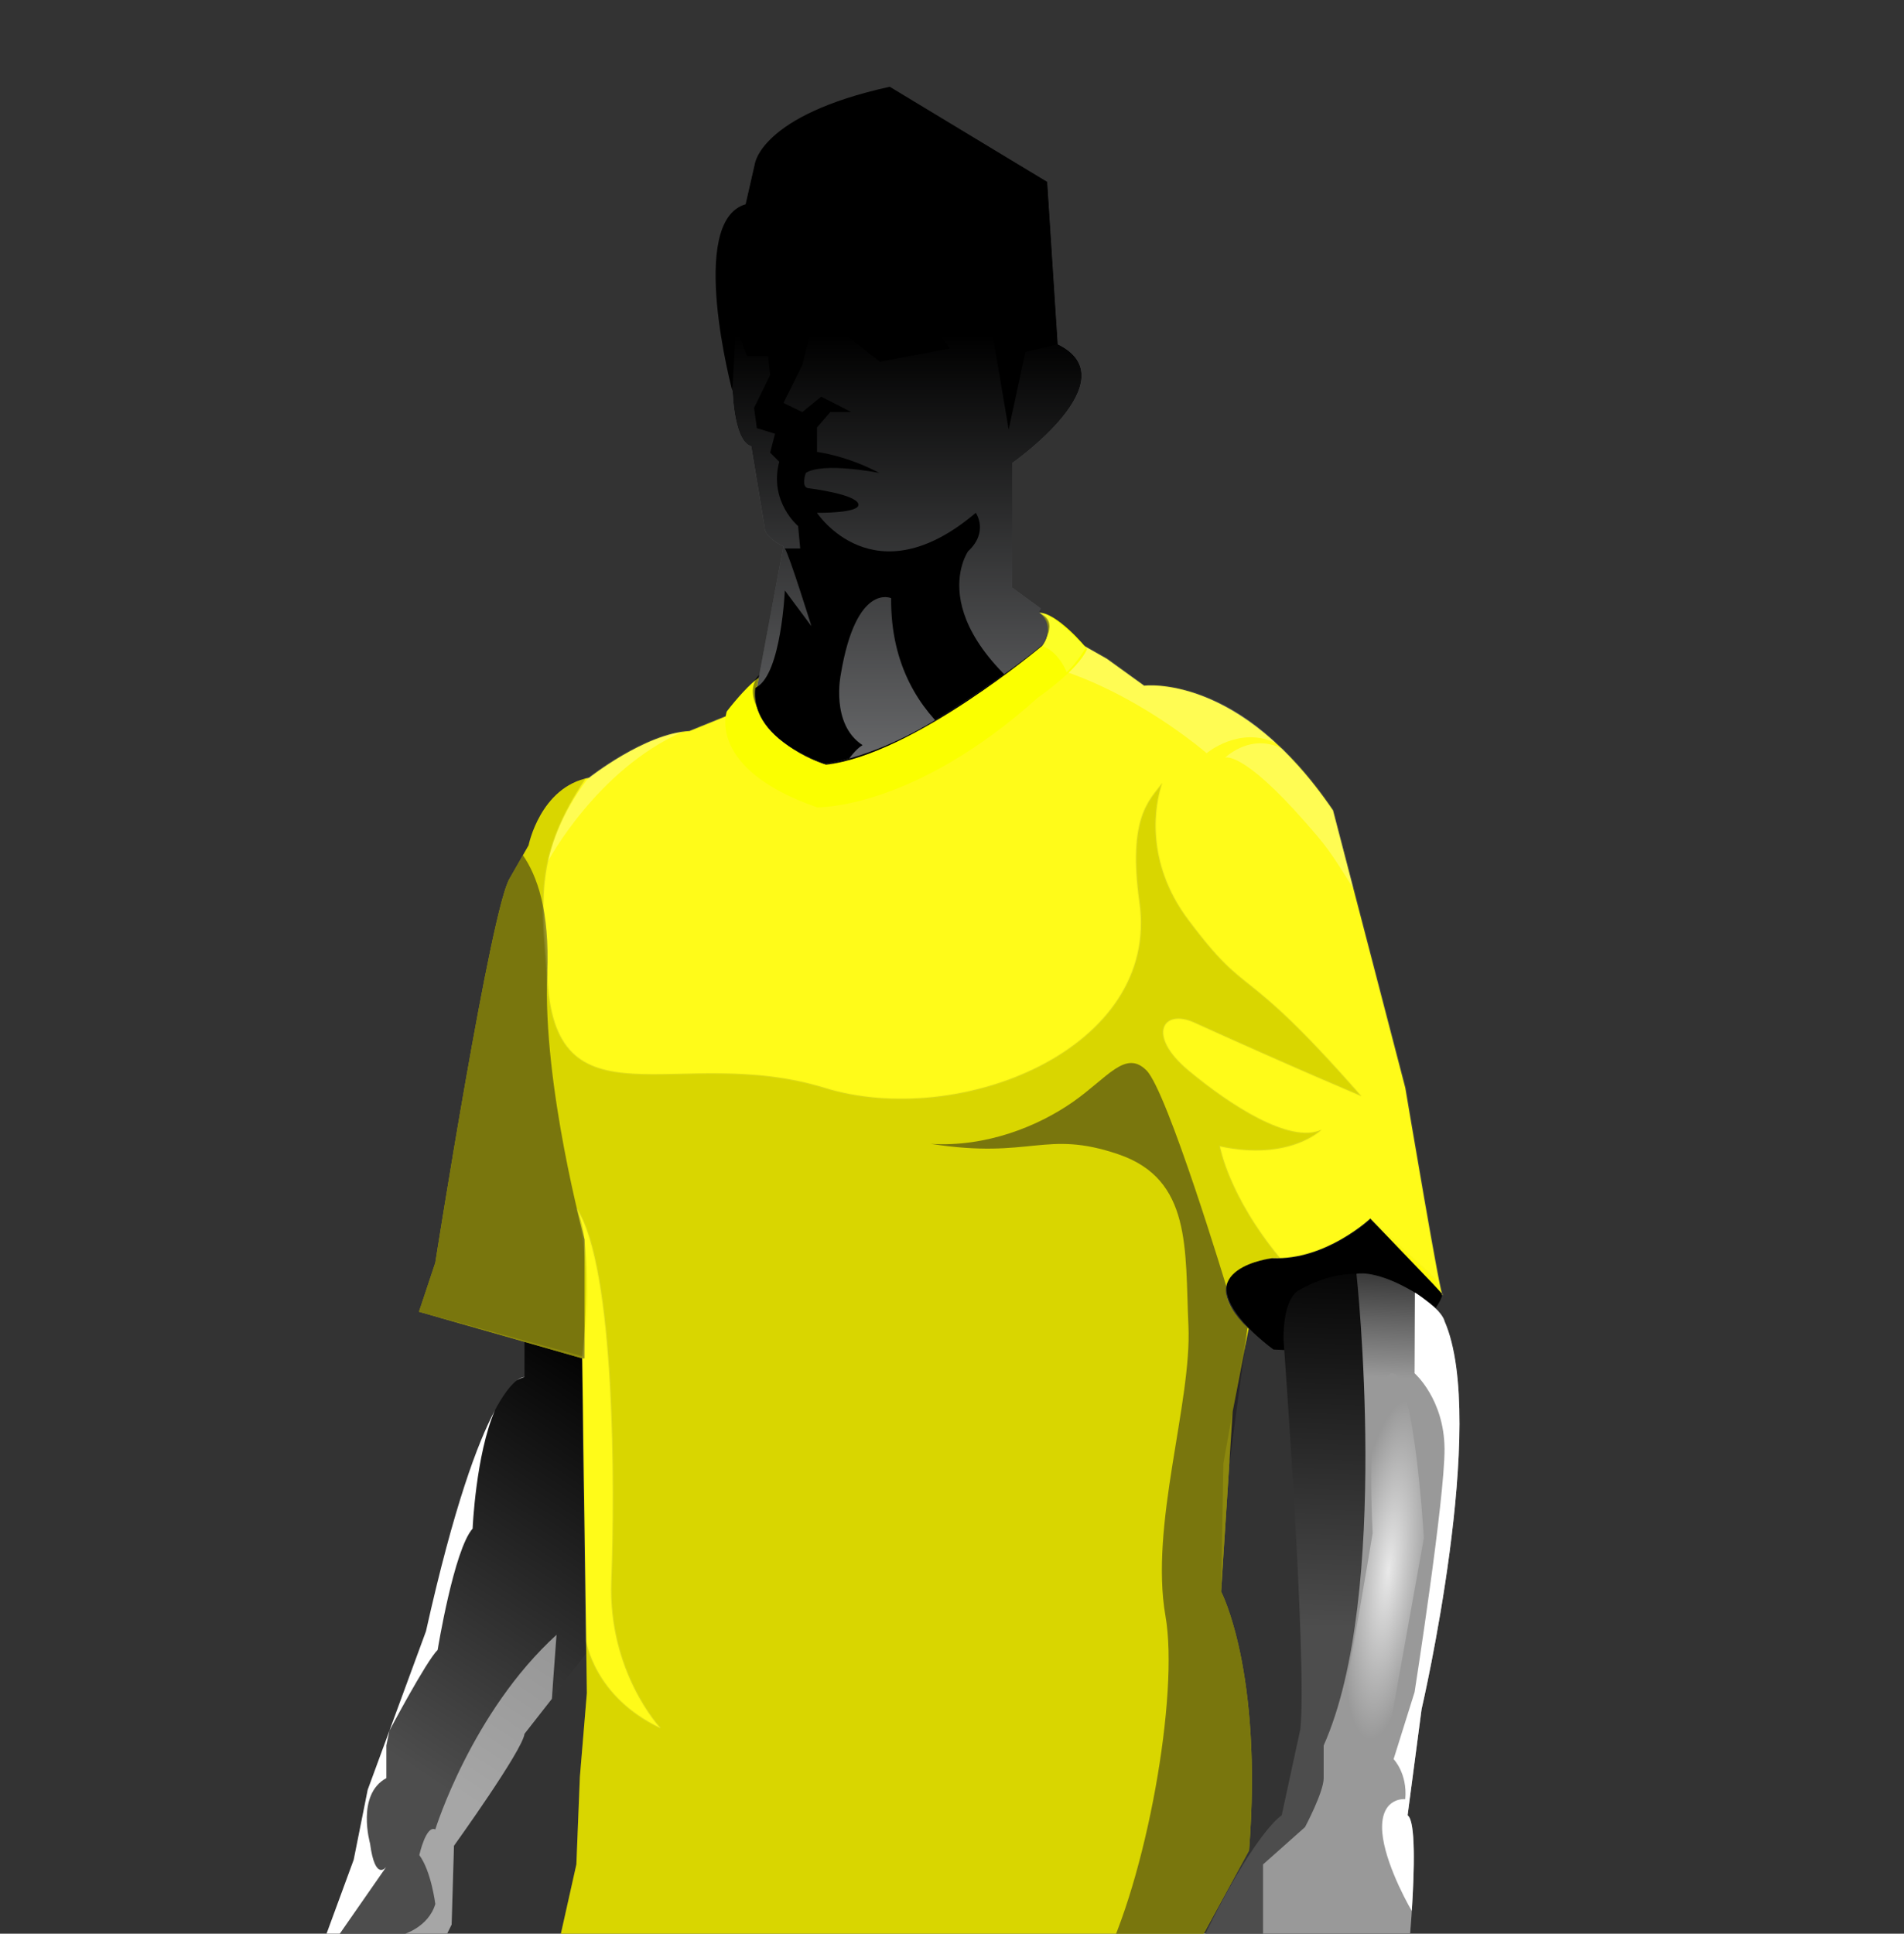 <svg xmlns="http://www.w3.org/2000/svg" x="0px" y="0px" viewBox="25.1 0 272.2 276.4" enable-background="new 0 0 322.5 327.5" xml:space="preserve"><rect x="25.1" y="0" width="272.2" height="276.4" fill="#333333" stroke="none"/><g id="brazos"><path d="M231.333,185.005c0,0-1.899,9.309-24.178,7.895c0,0-17.302-12.404,3.672-13.399c0,0,6.874-2.076,10.172-5.333 L231.333,185.005z"></path><linearGradient id="SVGID_1_" gradientUnits="userSpaceOnUse" x1="88.798" y1="255.905" x2="124.756" y2="201.406"><stop offset="0" style="stop-color:#4D4D4D"></stop><stop offset="1" style="stop-color:#000000"></stop></linearGradient><path fill="url(#SVGID_1_)" d="M100.083,191.524v5.31c0,0-5.75-1-14.083,36.333l-8.333,22.667l-2,10l-6,16.333V297.5l7.333,11 c0,0,0.667,1.667,2,0c0,0,1,4.481,4.333,0.741c0,0,2.333-0.408,2.667-2.074s0.333-1.667,0.333-1.667l-1.458-1.667 c0,0-0.125-2.334,0-3.667l-3.542-5L81,293.5c0,0,2.083,1.667,3.875-1c0,0,1.125-7.333,1.125-10l3.667-7.403L90,263.833 c0,0,9.833-13.667,10.083-16l8.837-11.527c0,0,0.226-9.438-0.313-22.475s0.36-16.524-0.339-19.969 C108.268,193.863,101.531,191.938,100.083,191.524z"></path><path fill="#FFFFFF" d="M95.854,201.579c-2.459,4.61-5.858,13.685-9.854,31.587l-8.333,22.667l-2,10l-6,16.333l10.667-15.333 c0,0-1.59,2.282-2.333-3.333c0,0-2-7,2.333-9.333V249.5l0.44-2.117c0,0,5.227-9.882,6.893-11.549c0,0,2.333-14.333,5-17.333 C92.667,218.5,93.106,207.997,95.854,201.579z"></path><path fill="#FFFFFF" d="M98.994,197.308c0.345-0.213,0.706-0.377,1.089-0.475C100.083,196.833,99.7,196.772,98.994,197.308z"></path><path opacity="0.5" fill="#FFFFFF" d="M104,242.833c0,0,0.25-3.742,0.662-9.154C92.527,244.727,87.333,261.5,87.333,261.5 c-1.333-0.667-2.287,3.667-2.287,3.667c1.713,2.333,2.287,7,2.287,7c-1,3.333-4.573,4.333-4.573,4.333 c2.758-0.999,3.053,8.766,3.053,8.786C85.925,284.185,86,283.187,86,282.5l3.667-7.403L90,263.833c0,0,9.833-13.667,10.083-16 L104,242.833z"></path><linearGradient id="SVGID_2_" gradientUnits="userSpaceOnUse" x1="213.871" y1="232.618" x2="215.562" y2="177.394"><stop offset="0" style="stop-color:#4D4D4D"></stop><stop offset="1" style="stop-color:#000000"></stop></linearGradient><path fill="url(#SVGID_2_)" d="M231.613,188.833c0,0-8.279-11.667-20.946-4.333c0,0-2.137,1.048-2.068,7.024 c0,0,3.401,46.309,2.401,55.643l-2.667,12.316c0,0-5,2.922-15,25.803c0,0-1.459,8.214,4.604,2.214c0,0,3.144-6.667,4.604-7.667 s0,12.333,0,12.333s-3.208,11-1.541,13.333c0,0,0.667,2.333,3,0c0,0,2.333,1.667,4.333-1c0,0,0.667,1,2.667-0.667l9-6.333l2-2.667 h2.667l1.667-14.333c0,0,2-19.702,0-21.018l2-15.174C228.333,244.308,237.893,203.167,231.613,188.833z"></path><linearGradient id="SVGID_3_" gradientUnits="userSpaceOnUse" x1="221.303" y1="196.845" x2="222.26" y2="173.392"><stop offset="0" style="stop-color:#999999"></stop><stop offset="1" style="stop-color:#000000"></stop></linearGradient><path fill="url(#SVGID_3_)" d="M226.185,184.083c-4.901-2.628-7.163-2.001-7.163-2.001s4.978,45.751-4.688,67.418 c0,0,0,2.667,0,4.667s-2.667,7-2.667,7l-6,5.333v12.333c0,0,4.333-1.667,4.667,3.333c0,0,5-2.333,7.667,0c0,0,2-2,4,0 c0,0,2.333-2,3.333,0l0.847-0.353l0.153-1.313c0,0,2-19.702,0-21.018l2-15.174c0,0,9.56-41.141,3.28-55.475 C231.613,188.833,231.086,186.711,226.185,184.083z"></path>  <radialGradient id="SVGID_4_" cx="223.685" cy="224.375" r="24.389" gradientTransform="matrix(0.114 -0.993 0.238 0.027 144.69 440.448)" gradientUnits="userSpaceOnUse"><stop offset="0" style="stop-color:#E9E9E9"></stop><stop offset="1" style="stop-color:#999999"></stop></radialGradient><path fill="url(#SVGID_4_)" d="M223.333,249.5l5.333-29.667c0,0-1.667-27.67-5.333-23.002c0,0-3,1.001-2,22.335 c0,0-3,18-4.333,24.667S219,253.833,223.333,249.5z"></path><path fill="#FFFFFF" d="M229.565,186.354c-1.897-1.495-2.187-1.591-2.187-1.591l-0.045,11.538c0,0,4.226,3.677,4.28,10.771 s-4.28,34.801-4.28,34.801l-3,9.576c0,0,2,2.051,1.667,5.718c0,0-3.297-0.333-3.315,4c-0.017,4.032,3.124,10.079,4.246,11.975 c0.371-5.746,0.579-12.885-0.598-13.659l2-15.174c0,0,9.56-41.141,3.28-55.475C231.613,188.833,231.462,187.85,229.565,186.354z"></path></g><g id="color1"><path fill="#ffffff" d="M134.217,98.288l0.234-1.688l39.113-8.225l2.747,1.818l7.022,3.974l5.333,3.852c0,0,13.667-1.852,27,17.815 L226,155.5c0,0,5.333,31.741,5.333,29.505l-1.33-1.458L221,174.167c0,0-6.333,6-14,5.667c0,0-12.312,1.47-3.403,10.108l0,0 l-2.273,11.824l-1.658,25.735c0,0,6,11.333,4,37l-8,14.667c0,0-5.886,3-43.22,3s-47.78-3-47.78-3L107.5,266.5L108,254l1-12 l-0.667-47.833L85,187.5l2.333-7c0,0,8-51,10.667-55l2.667-4.667c0,0,1.667-8.333,8.667-9.667c0,0,8-6.334,14.333-6.667 l6.233-2.531L134.217,98.288z" class="fill" style="fill: rgb(255, 251, 0);"></path></g><g id="patronContainer1"></g><g id="sombra"><path opacity="0.15" d="M195.833,146.167c14.333,6.5,23.875,10.5,23.875,10.5C202.167,136.667,204,143.5,195,131.5 c-6.334-8.445-4.744-16.635-3.769-19.531c-1.742,2.361-4.955,4.784-3.231,17.031c2.956,21.006-25.803,32.416-45,26.5 c-20.992-6.469-38.86,6.52-39.667-16.333c-0.842-10.74-1.709-17.119,5.498-27.868c-6.566,1.633-8.165,9.535-8.165,9.535L98,125.5 c-2.667,4-10.667,55-10.667,55l-2.333,7l23.407,6.364c0.617-6.937,0.679-12.935,0.26-16.697c-0.316-2.844-1.085-4.354-1.085-4.354 c5.5,8.5,5.418,40.187,4.918,53.187s7,21,7,21c-9.496-4.498-10.604-12.483-10.604-12.491L109,242l-1,12l-0.5,12.5l-2.833,12.667 c0,0,10.446,3,47.78,3s43.22-3,43.22-3l8-14.667c2-25.667-4-37-4-37L200,209.167l3.462-19.351l4.871,3.684 c-17-11-1.333-13.667-1.333-13.667c0.371,0.016,0.735,0.005,1.099-0.007c-7.395-8.944-8.594-15.961-8.594-15.961 C209.5,166,214,161.5,214,161.5c-4.5,2-13-3.5-19-8.5S191.326,144.122,195.833,146.167z"></path><path opacity="0.5" fill="#1A171B" d="M195.667,279.167l8-14.667c2-25.667-4-37-4-37l1.168-18.136l2.627-19.548l0,0 c-1.818-2.192-3.416-3.634-2.968-5.726l-0.01-0.004c0,0-8.484-28.086-11.484-31.086s-5.5,1-10.5,4.5s-12.416,6.5-20.333,6 C172.5,165.75,174.5,161.414,185,165s9.5,13.5,10,24.5s-5.561,28.5-3.28,41.5c1.969,11.224-2.739,37.715-9.21,50.219 C193.364,280.34,195.667,279.167,195.667,279.167z"></path><path opacity="0.5" fill="#1A171B" d="M108.667,194.172v-17.005c0,0-6-22-5.333-38c0.377-9.048-1.485-14.043-3.475-16.919L98,125.5 c-2.667,4-10.667,55-10.667,55l-2.333,7l23.333,6.667L108.667,194.172z"></path><g opacity="0.1"><path fill="#FFFFFF" stroke="#D9DADB" stroke-width="0.25" d="M108.896,234.51c0.002,0.016,1.114,7.995,10.604,12.49 c0,0-7.5-8-7-21s0.582-44.687-4.918-53.187c0,0,2.626,7.339,0.815,21.092L108.896,234.51z"></path><path fill="#FFFFFF" stroke="#D9DADB" stroke-width="0.25" d="M231.333,185.005l-0.154-0.309 C231.277,185.096,231.333,185.231,231.333,185.005z"></path><path fill="#FFFFFF" stroke="#D9DADB" stroke-width="0.25" d="M134.217,98.288l-4.317,3.681l-6.233,2.531 c-6.333,0.333-14.333,6.667-14.333,6.667l-0.502,0.132c-7.208,10.75-6.34,17.128-5.498,27.868 c0.806,22.853,18.675,9.864,39.667,16.333c19.197,5.916,47.956-5.494,45-26.5c-1.723-12.247,1.49-14.67,3.231-17.031 c-0.976,2.896-2.565,11.085,3.769,19.531c9,12,7.167,5.167,24.708,25.167c0,0-9.542-4-23.875-10.5 C191.326,144.122,189,148,195,153s14.5,10.5,19,8.5c0,0-4.5,4.5-14.495,2.366c0,0,1.2,7.017,8.594,15.961 c-0.364,0.012-0.729,0.023-1.099,0.007c7.667,0.333,14-5.667,14-5.667l9.272,8.716l0.907,1.813 C230.308,181.138,226,155.5,226,155.5l-10.333-39.667c-13.333-19.667-27-17.815-27-17.815l-5.333-3.852l-7.022-3.974l-2.747-2.632 L134.451,96.6L134.217,98.288z"></path></g><g opacity="0.25"><path fill="#FFFFFF" d="M215.667,115.833c-3.941-5.464-4.421-5.686-7.21-8.787c-3.779-1.952-6.984,0.144-8.217,1.253 c0,0,2.422-1.087,11.422,9.176c3.021,3.445,3.484,4.019,6.914,9.522L215.667,115.833z"></path><path fill="#FFFFFF" d="M197.604,107.662c0,0,4.672-3.947,9.91-1.439c-9.668-9.194-18.847-8.204-18.847-8.204l-5.333-3.852 l-7.022-3.974c-5.248,1.103-13.059,3.97-13.059,3.97C179.748,92.138,197.604,107.662,197.604,107.662z"></path><path fill="#FFFFFF" d="M122.683,104.606c-6.148,0.867-13.396,6.575-13.42,6.58c-2.395,3.027-4.676,6.995-5.829,11.94 C103.434,123.125,110.41,110.006,122.683,104.606z"></path><polygon fill="#FFFFFF" points="127.266,103.039 127.266,103.038 127.264,103.039"></polygon></g></g><g id="contenedorCabeza"><g class="groupC1"><path display="inline" d="M173.6,87.6c0,0,9.6,3.2-17.5,20.1c-1.8,1.1-8.7,2-11.8,2.3c0,0-6.1-0.5-8-3c-3.2-4.3-6.2-6.2-2.8-10.4 C133.6,96.6,148.5,82.3,173.6,87.6z"></path><path display="inline" class="fill" fill="#B61E2B" d="M173.6,87.6c0,0,2.5,1.9,0.5,4.7c0,0-18.5,15.6-30.9,17c0,0-9.3-2.7-10-9.9 c0,0,0-0.2,0.1-0.5l0.4-2.1c-1.3,0.8-3.4,3.2-4.7,4.9c0,0-2.9,8.2,12.9,13.7c0,0,13.7,0.4,31.6-15.7c0,0,5.7-3.9,7-6.9 C180.4,92.5,176,87.4,173.6,87.6z" data-path="path_0" style="fill: rgb(251, 255, 0);"></path><path display="inline" opacity="0.5" fill="#1A171B" d="M133.6,96.6l-0.5,2.6c0,0,0.5,2.7,1.4,3.8S130.9,99.4,133.6,96.6z"></path><path display="inline" opacity="0.5" fill="#1A171B" d="M173.6,87.6c0,0,2.5,2,0.5,4.7C174,92.2,176.8,88.8,173.6,87.6z"></path><path display="inline" opacity="0.15" fill="#FFFFFF" d="M177.6,96.1c0,0-1.1-3-3.6-3.8c0,0,2.7-3.3-0.5-4.7c0,0,1.3-0.8,6.8,5 C180.4,92.5,179.1,94.7,177.6,96.1z"></path><defs><clipPath id="headMask"><path fill="#47B2E1" d="M159.5,102.5c9.2-5.7,14.6-10.3,14.6-10.3s2.1-2.7-0.5-4.7l16.9-30.3v-49h-77.8v49l22.6,29.7 c0,0-0.7,4.2-1.7,9.6c0,0-4,7.6,9.4,12.7C143.1,109.2,150.3,108.3,159.5,102.5z"></path><path fill="#47B2E1" d="M142.2,104.4"></path></clipPath></defs></g></g><g clip-path="url(#headMask)"><path fill="#707173" d="M187.2,96.6L169.8,84V66.2c0,0,17-11.9,6.5-17L174.8,26l-22.5-13.5c0,0-13.9,2.2-19.3,11.1l-1.3,5.7 c0,0-7.8,1.1-1.9,25.6c0,0,0,8.1,2.7,8.9l1.9,11.5c0,0-0.2,1.4,2.7,2.8l-3.8,20.2l-19.1,13.9l13.4,16.6l13,2.3 C140.5,131,168.1,113.2,187.2,96.6z"></path><path d="M129.8,55.9c0,0-6.5-24.3,1.9-26.7l1.3-5.7c0,0,0.7-7,19.3-11.1L174.8,26l1.5,23.2l-4.6,1.1l-2.4,11.1l-3-17.8 c0,0-7.6-5.7-6.7-11.6l-6.9-2.7l-15.4,4.9l-0.6,1.1l-2.4,0.4l-3.8,6.9L129.8,55.9z"></path><path d="M142.9,115c-1.6,3.5-2.3,16-2.3,16l-13-2.3l-13.4-16.6c0,0,12-9.7,19.1-13.9c3.5-2,4-13.8,4-13.8l3.8,5.1 c0,0-3.2-10.3-3.8-11.1h2.2l-0.3-3.2c0,0-4.2-3.5-2.7-9.2l-1.3-1.3l0.7-2.7l-2.6-0.8l-0.4-2.9l2.3-4.7l-0.3-2.7h-3l-2.2-5.7 v-4.3l6.2-9.3l0.5-0.2l0.8,2.4l-0.1,5.7l0.1,5.4h3.2l0.8,2.1l-0.8,2.7l-0.6,2.5l-2.7,5.4l2.7,1.3l2.7-2.2l4.3,2.2h-3l-1.9,2.2 v1.6v1.9c0,0,4.2,0.5,8.9,3c0,0-8-1.6-10.5,0c0,0-0.8,2.2,0.5,2.2c0,0,6.5,0.8,7,2.2s-5.9,1.3-5.9,1.3s8.1,12.4,22.7,0 c0,0,1.9,2.7-1.1,5.5c0,0-7.6,10.8,14.5,24.9c0,0-4.5,3.9-8.2,6.5c0,0-17.5-5.2-17.3-24.7c0,0-5-2.3-7.2,10.9 c0,0-1.5,7.1,3.1,10.1C148.5,106.6,146.5,106.9,142.9,115z"></path><path d="M143.4,42.2c0,0-1.9,4,1.6,4.9l5.9,4.6l10-1.9l-2.2-2.8h-4l-0.8-2.3h3.8l4.3,2.3l-6.2-5.8l-10,2.7 C145.8,43.8,142.6,44.6,143.4,42.2z"></path><linearGradient id="headGradient" gradientUnits="userSpaceOnUse" x1="150.657" y1="132.42" x2="150.657" y2="47.9"><stop offset="0.22" style="stop-color:#000000" stop-opacity="0"></stop><stop offset="1" style="stop-color:#000000" stop-opacity="1"></stop></linearGradient><path fill="url(#headGradient)" d="M187.2,96.6L169.8,84V66.2c0,0,17-11.9,6.5-17L174.8,26l-22.5-13.5c0,0-13.9,2.2-19.3,11.1 l-1.3,5.7c0,0-7.8,1.1-1.9,25.6c0,0,0,8.1,2.7,8.9l1.9,11.5c0,0-0.2,1.4,2.7,2.8l-3.8,20.2l-19.1,13.9l13.4,16.6l13.3,1.8 C140.8,130.5,170.3,110.1,187.2,96.6z"></path></g></svg>